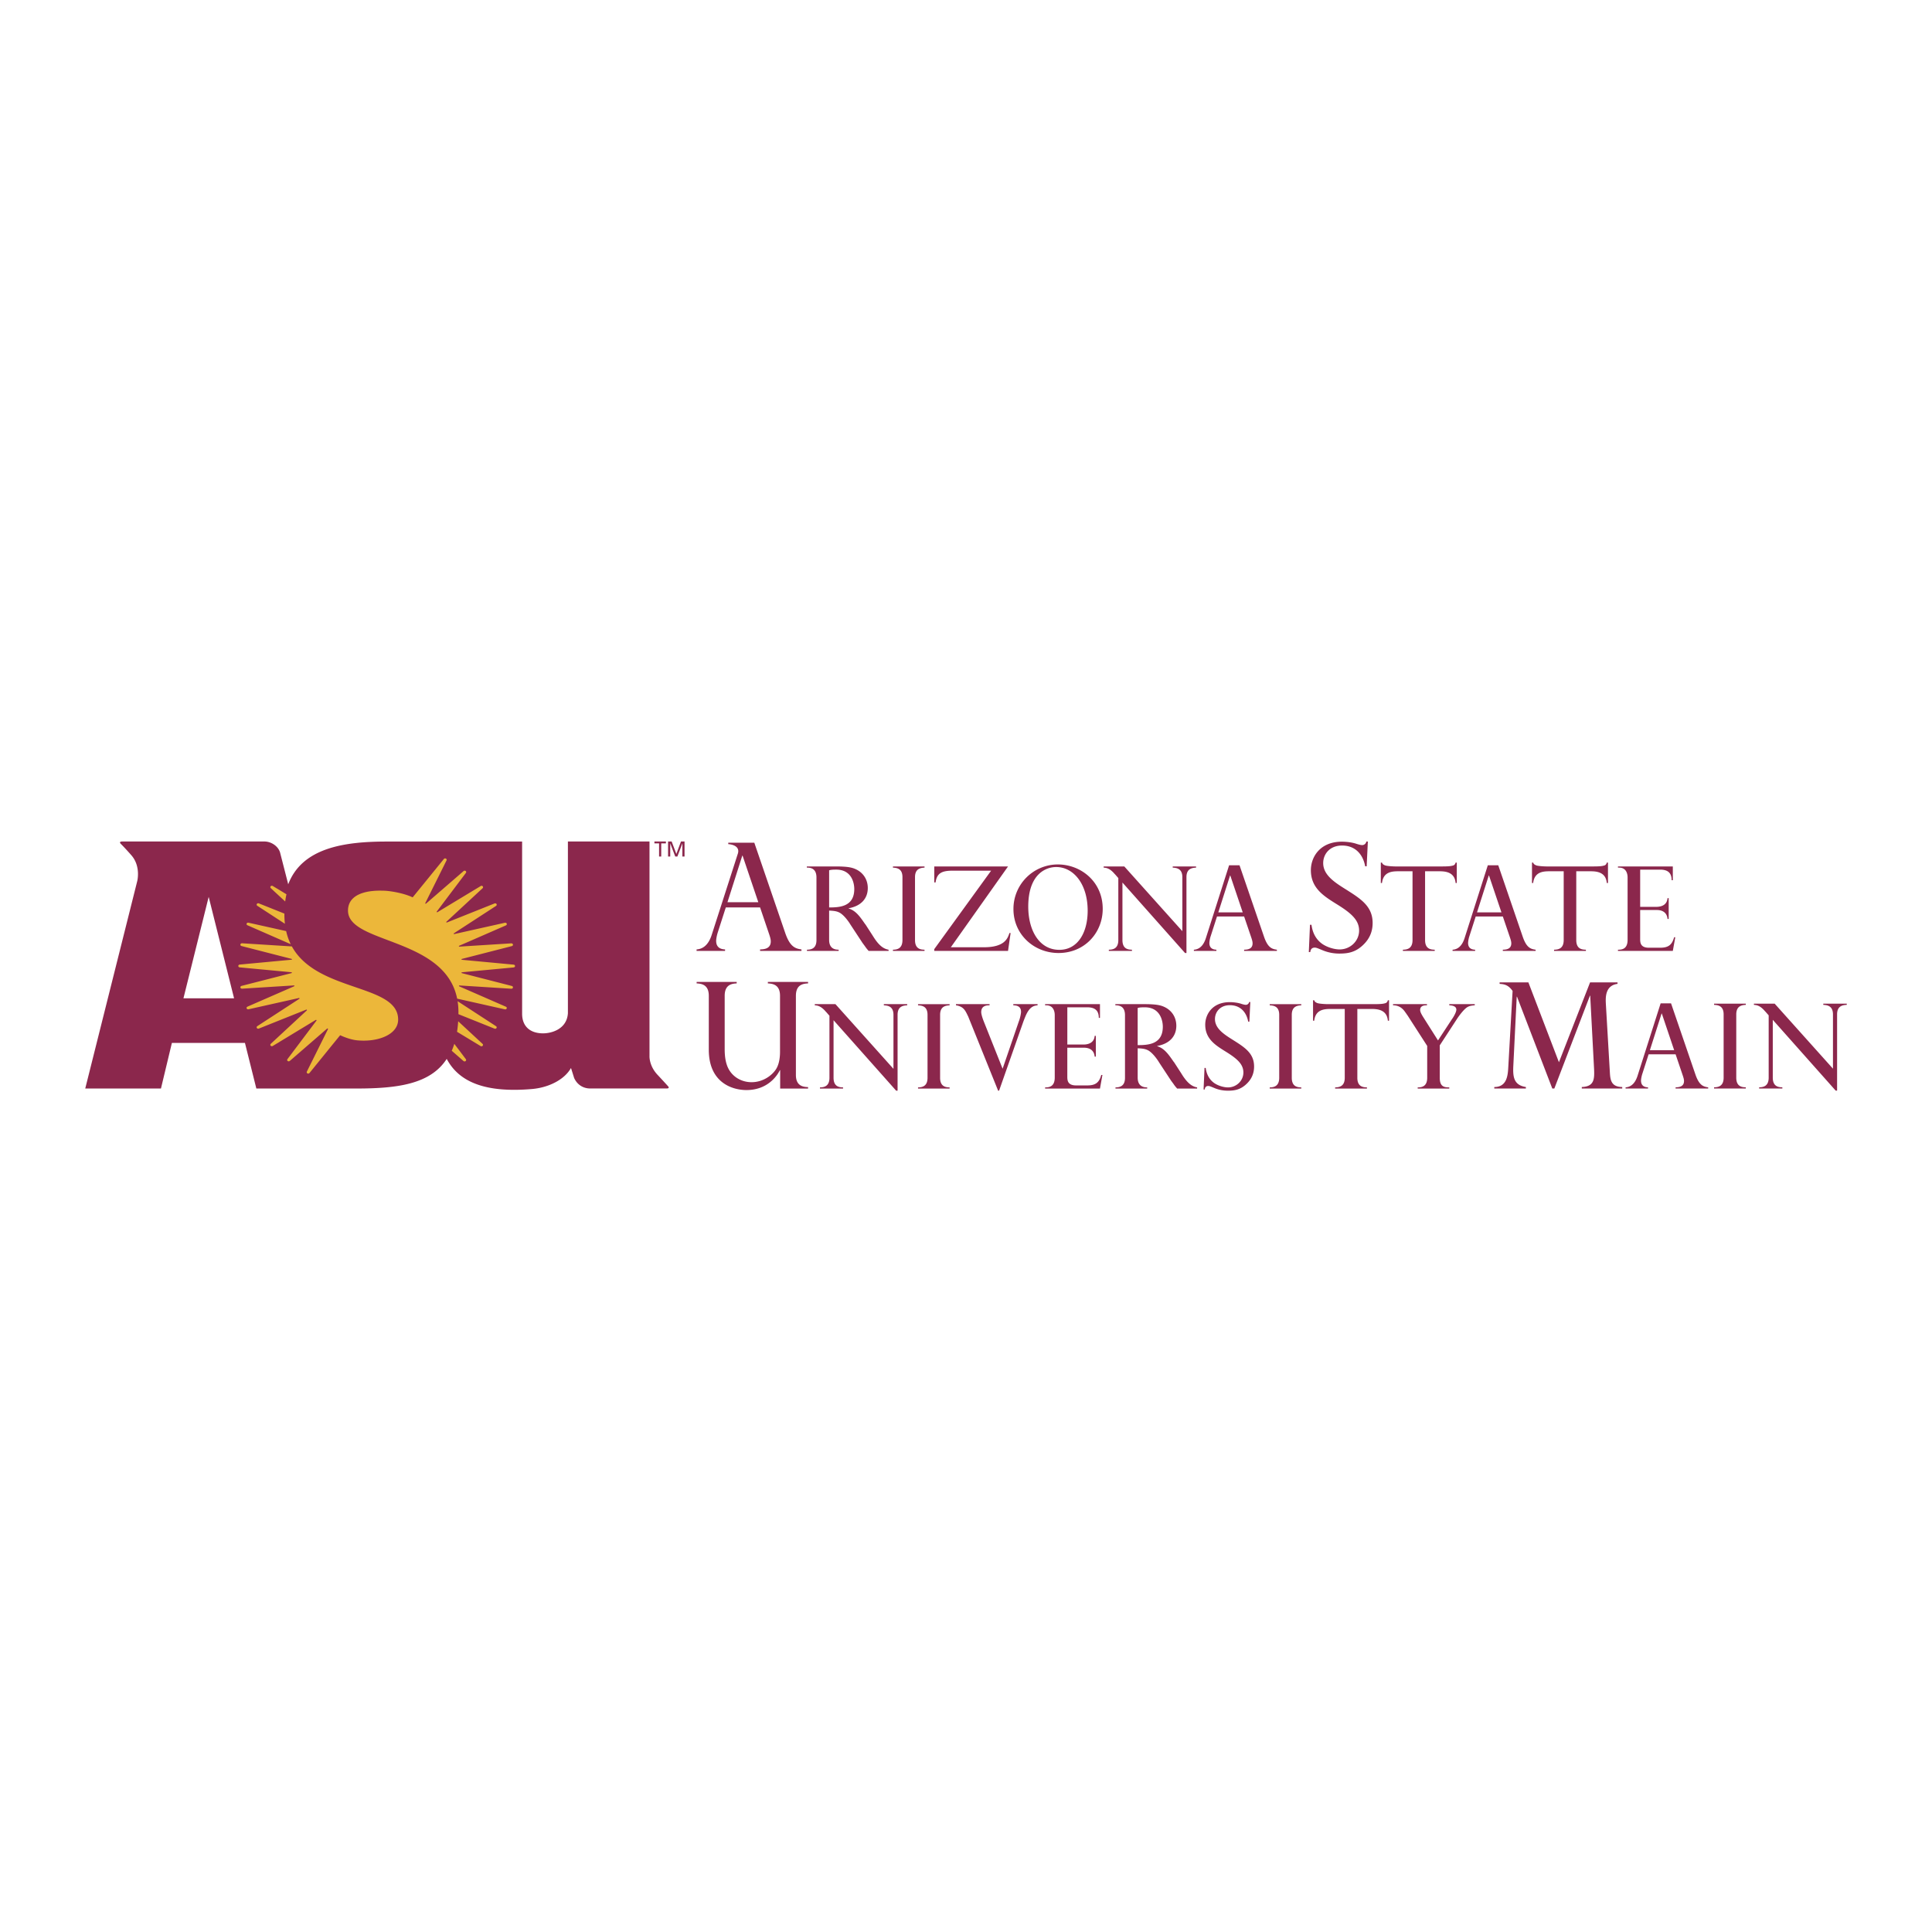<svg xmlns="http://www.w3.org/2000/svg" width="2500" height="2500" viewBox="0 0 192.756 192.741"><path fill="#fff" d="M0 192.741h192.756V0H0v192.741z"/><path d="M83.404 86.438c1.089 0 1.523.094 1.852.223.832.328 1.323 1.054 1.323 1.933 0 1.031-.656 1.793-1.91 2.016v.023c.703.21 1.113.785 1.629 1.535l.059.071.749 1.16c0 .011.023.035.036.058.632 1.008 1.101 1.206 1.511 1.289v.117H86.66c-.117-.141-.221-.246-.374-.48-.047-.059-.222-.306-.248-.329-.011-.021-.022-.046-.033-.058l-1.125-1.711c-.013-.011-.013-.023-.06-.093-.011-.024-.55-.892-1.089-1.161-.223-.105-.422-.163-1.009-.188v2.918c0 .703.365.984.95.984v.117H80.51v-.117c.643 0 .948-.305.948-.961v-6.246c0-.925-.609-.984-.961-.984v-.116h2.907zm-.681 4.09c1.043 0 2.508-.071 2.508-1.84 0-.609-.269-1.933-1.792-1.933-.211 0-.528 0-.716.07v3.703zM92.24 94.863h-3.151v-.117c.351-.012.949-.059.949-.961v-6.281c0-.878-.586-.925-.949-.949v-.116h3.151v.116c-.352.024-.949.071-.949.949v6.281c0 .914.597.949.949.961v.117zM100.572 86.438L94.865 94.5h3.303c2.064 0 2.369-.879 2.543-1.418h.117l-.256 1.781h-7.36v-.176l5.673-7.827h-3.809c-1.066 0-1.604.211-1.733 1.171h-.13v-1.593h7.359zM105.541 86.239c2.283 0 4.477 1.699 4.477 4.43 0 2.389-1.805 4.405-4.408 4.405-2.447 0-4.498-1.851-4.498-4.382a4.43 4.43 0 0 1 4.429-4.453zm.152 8.518c1.805 0 2.824-1.675 2.824-3.902 0-2.648-1.395-4.358-3.141-4.358-1.078 0-2.787.75-2.787 3.949.001 2.367 1.089 4.311 3.104 4.311zM117.963 92.896v-5.392c0-.866-.588-.925-.961-.949v-.116h2.33v.116c-.385.024-.959.083-.959.949v7.57h-.141l-6.246-7.031v5.742c0 .914.598.949.949.961v.117h-2.307v-.117c.35-.012.947-.059.947-.961v-6.187l-.326-.374c-.014-.012-.035-.024-.049-.047-.49-.575-.832-.598-1.09-.623v-.116h2.062l5.791 6.458zM126.107 93.434c.375 1.101.785 1.241 1.289 1.312v.117h-3.27v-.117c.271-.012.844-.024.844-.633 0-.105-.01-.234-.139-.61l-.705-2.073h-2.705l-.621 1.934a2.687 2.687 0 0 0-.141.703c0 .633.502.667.701.68v.117h-2.248v-.117c.691-.047 1.02-.61 1.195-1.149l2.32-7.276h1.041l2.439 7.112zm-4.556-2.414h2.436l-1.242-3.679h-.021l-1.173 3.679zM136.205 86.424c-.221-1.199-.992-2.072-2.309-2.072-1.244 0-1.881.873-1.881 1.747 0 1.155 1.064 1.88 2.178 2.576 1.523.962 2.754 1.703 2.754 3.405 0 .666-.18 1.481-.979 2.22-.727.682-1.436.83-2.311.83a4.326 4.326 0 0 1-1.656-.311c-.607-.252-.682-.282-.844-.282-.164 0-.4.074-.43.445h-.146l.117-2.724h.148c.059.399.207 1.229.977 1.835.475.37 1.244.623 1.834.623 1.053 0 1.941-.83 1.941-1.881 0-1.066-.814-1.762-2.281-2.665-1.258-.785-2.531-1.584-2.531-3.361 0-1.288.889-2.842 3.094-2.842.49 0 1.037.074 1.436.207.18.06.445.134.607.134a.431.431 0 0 0 .4-.356h.148l-.119 2.472h-.147zM145.344 88.09h-.117c-.094-1.09-1.006-1.171-1.627-1.171h-1.42v6.866c0 .914.6.949.963.961v.117h-3.176v-.117c.375-.012.961-.071.961-.961v-6.866h-1.418c-.68 0-1.5.081-1.629 1.171h-.117v-2.038h.117c.047.141.104.187.281.269s.83.117 1.078.117h4.627c.762 0 .939-.047 1.102-.093.176-.048.234-.188.258-.293h.117v2.038zM151.918 93.434c.375 1.101.785 1.241 1.291 1.312v.117h-3.271v-.117c.271-.012.844-.024.844-.633 0-.105-.01-.234-.139-.61l-.705-2.073h-2.705l-.621 1.934a2.687 2.687 0 0 0-.141.703c0 .633.504.667.703.68v.117h-2.25v-.117c.691-.047 1.02-.61 1.195-1.149l2.32-7.276h1.043l2.436 7.112zm-4.557-2.414h2.438l-1.242-3.679h-.023l-1.173 3.679zM160.428 88.09h-.119c-.092-1.09-1.006-1.171-1.627-1.171h-1.418v6.866c0 .914.598.949.961.961v.117h-3.176v-.117c.375-.012.961-.071.961-.961v-6.866h-1.418c-.68 0-1.5.081-1.629 1.171h-.117v-2.038h.117c.047.141.105.187.281.269s.832.117 1.078.117h4.629c.762 0 .938-.047 1.102-.093.176-.048.234-.188.256-.293h.119v2.038zM165.221 90.469c.211 0 1.078 0 1.148-.867h.117v2.074h-.117c-.047-.574-.434-.891-1.066-.891h-1.664v2.847c0 .353-.012.915.867.915h1.125c.797 0 1.184-.258 1.395-1.044h.117l-.246 1.36h-5.473v-.117c.352 0 .961-.036.961-.984v-6.223c0-.093.012-.984-.844-.984h-.117v-.116h5.473v1.371h-.117c0-.785-.445-1.054-1.148-1.054h-1.992v3.714h1.581v-.001zM78.336 93.056l-3.078-8.985-2.599-.002v.143c.47.029 1.146.243.97.904l-2.622 8.149c-.221.681-.637 1.392-1.51 1.452v.147h2.843v-.147c-.252-.016-.889-.06-.889-.859 0-.163.059-.533.178-.889l.785-2.442h3.42l.888 2.62c.163.475.178.637.178.771 0 .769-.726.784-1.066.8v.147h4.129v-.147c-.635-.092-1.152-.27-1.627-1.662zm-5.758-3.048l1.481-4.649h.028l1.57 4.649h-3.079zM77.837 106.765h-.029c-.311.637-1.288 1.983-3.331 1.983-1.391 0-3.76-.71-3.76-4.026v-5.375c0-1.123-.726-1.213-1.214-1.242v-.148H73.5v.148c-.488.029-1.198.119-1.198 1.242v5.315c0 .592.058 1.2.28 1.747.415 1.007 1.392 1.554 2.398 1.554 1.126 0 2.014-.65 2.428-1.272.4-.606.415-1.466.415-1.776v-5.567c0-1.123-.725-1.213-1.214-1.242v-.148h4.012v.148c-.504.029-1.214.119-1.214 1.242v7.892c0 1.109.726 1.198 1.214 1.214v.147h-2.784v-1.836zM89.141 106.631v-5.39c0-.867-.586-.925-.961-.949v-.116h2.333v.116c-.387.024-.961.082-.961.949v7.57h-.142l-6.246-7.03v5.741c0 .914.598.948.95.961v.116h-2.308v-.116c.351-.013.948-.06.948-.961v-6.188l-.327-.375c-.012-.011-.035-.022-.047-.047-.493-.574-.833-.597-1.09-.621v-.116h2.062l5.789 6.456zM94.743 108.6h-3.151v-.116c.351-.013.948-.06.948-.961v-6.281c0-.878-.585-.925-.948-.949v-.116h3.151v.116c-.351.024-.948.071-.948.949v6.281c0 .914.597.948.948.961v.116zM98.729 100.176v.116c-.234 0-.832 0-.832.68 0 .293.246.913.258.938l1.875 4.71 1.615-4.71s.025-.082.035-.094c.105-.294.189-.715.189-.867 0-.621-.516-.646-.773-.657v-.116h2.424v.116c-.387.036-.842.141-1.264 1.23-.023.048-.143.362-.152.388l-2.426 6.901h-.094l-2.965-7.348a.225.225 0 0 0-.047-.094.613.613 0 0 0-.046-.105c-.235-.479-.411-.854-1.149-.973v-.116h3.352v.001zM108.066 104.206c.213 0 1.08 0 1.15-.867h.117v2.074h-.117c-.047-.574-.436-.89-1.066-.89h-1.664v2.847c0 .351-.012.914.867.914h1.125c.795 0 1.184-.258 1.395-1.043h.115l-.244 1.358h-5.473v-.116c.352 0 .961-.035.961-.985v-6.221c0-.095.012-.985-.844-.985h-.117v-.116h5.473v1.37h-.117c0-.785-.445-1.054-1.148-1.054h-1.992v3.714h1.579zM114.186 100.176c1.09 0 1.523.093 1.852.223.832.329 1.324 1.054 1.324 1.934 0 1.031-.656 1.792-1.91 2.015v.023c.703.211 1.113.786 1.629 1.535l.059.07.75 1.159c0 .013.021.036.035.06.633 1.008 1.1 1.207 1.512 1.289v.116h-1.992c-.119-.14-.223-.245-.375-.479-.047-.059-.223-.305-.246-.328-.012-.023-.023-.047-.035-.059l-1.125-1.711c-.012-.012-.012-.023-.059-.095-.012-.022-.551-.89-1.09-1.159-.223-.105-.422-.164-1.008-.188v2.917c0 .704.363.985.949.985v.116h-3.164v-.116c.645 0 .949-.305.949-.961v-6.245c0-.926-.609-.985-.961-.985v-.116h2.906zm-.68 4.089c1.043 0 2.508-.07 2.508-1.84 0-.608-.27-1.933-1.793-1.933-.211 0-.527 0-.715.069v3.704zM124.533 101.921c-.176-.949-.785-1.64-1.83-1.64-.982 0-1.486.69-1.486 1.382 0 .914.844 1.488 1.723 2.039 1.207.762 2.18 1.348 2.18 2.695 0 .526-.141 1.172-.773 1.758-.574.538-1.139.656-1.828.656-.561 0-.996-.118-1.311-.246-.482-.199-.541-.224-.67-.224s-.316.06-.34.352h-.117l.094-2.155h.117c.049.316.164.972.773 1.452.375.294.986.493 1.453.493.832 0 1.535-.656 1.535-1.488 0-.844-.645-1.395-1.805-2.109-.996-.621-2.002-1.254-2.002-2.66 0-1.019.701-2.249 2.447-2.249.387 0 .82.059 1.137.163.141.049.352.105.479.105a.34.34 0 0 0 .318-.28h.117l-.094 1.956h-.117zM129.83 108.6h-3.15v-.116c.35-.013.947-.06.947-.961v-6.281c0-.878-.586-.925-.947-.949v-.116h3.15v.116c-.352.024-.949.071-.949.949v6.281c0 .914.598.948.949.961v.116zM138.584 101.828h-.117c-.094-1.09-1.01-1.172-1.629-1.172h-1.416v6.866c0 .914.596.948.959.961v.116h-3.176v-.116c.375-.013.961-.07.961-.961v-6.866h-1.416c-.682 0-1.502.082-1.631 1.172h-.117v-2.04h.117c.049.141.105.188.281.27.176.082.832.118 1.078.118h4.629c.762 0 .938-.047 1.102-.094.176-.047.234-.188.258-.294h.117v2.04zM142.369 100.176v.116c-.211 0-.68 0-.68.469 0 .211.176.493.281.668l1.5 2.367 1.406-2.144s.023-.024.035-.047c.211-.316.389-.681.389-.878 0-.399-.518-.424-.705-.436v-.116h2.543v.116c-.271.024-.504.047-.727.176-.422.246-.996 1.103-1.031 1.16l-1.734 2.66v3.234c0 .879.422.961.949.961v.116h-3.152v-.116c.398 0 .949-.082.949-.961v-3.176l-1.932-3c0-.012-.025-.034-.035-.047-.014-.022-.035-.059-.271-.387-.176-.245-.527-.621-1.172-.621v-.116h3.387v.002zM152.488 98.006l3.047 7.966 3.107-7.966h2.738v.147c-1.266.163-1.193 1.429-1.162 2.018l.396 6.773c.043.765.104 1.486 1.236 1.501v.147h-4.035v-.147c1.252-.044 1.27-.81 1.225-1.812l-.385-7.303h-.027l-3.551 9.262h-.205l-3.52-9.158h-.029l-.338 6.876c-.059 1.135.043 1.943 1.252 2.135v.147h-3.152v-.147c1.297 0 1.355-1.222 1.4-2.046l.426-7.539c-.457-.662-.928-.678-1.295-.707v-.147h2.872zM169.145 107.171c.371 1.096.781 1.236 1.281 1.306v.116h-3.252v-.116c.27-.012.84-.023.84-.631 0-.104-.012-.232-.141-.604l-.699-2.063h-2.691l-.619 1.923c-.092.279-.139.57-.139.699 0 .631.5.665.699.677v.116h-2.238v-.116c.688-.046 1.014-.606 1.189-1.142l2.307-7.238h1.039l2.424 7.073zm-4.536-2.4h2.424l-1.234-3.659h-.023l-1.167 3.659zM174.18 108.593h-3.166v-.118c.354-.012.953-.059.953-.966v-6.308c0-.883-.586-.931-.953-.954v-.118h3.166v.118c-.354.023-.953.071-.953.954v6.308c0 .92.6.954.953.966v.118zM182.875 106.615v-5.414c0-.871-.588-.931-.965-.954v-.118h2.342v.118c-.389.023-.965.083-.965.954v7.603h-.141l-6.275-7.062v5.767c0 .92.602.954.955.966v.118h-2.318v-.118c.354-.012.953-.059.953-.966v-6.214l-.33-.377c-.012-.012-.035-.024-.047-.046-.494-.577-.836-.602-1.096-.625v-.118h2.072l5.815 6.486zM65.591 107.214c-.838-.896-.79-1.844-.79-1.844V83.947H56.66v17.133c-.102 1.623-1.691 2.037-2.574 2.009-1.263-.04-1.994-.744-1.994-1.958l-.001-17.177h-7.93v-.007c-1.855 0-3.311.007-5.589.007-4.338 0-8.436.663-9.816 4.263l-.819-3.192c-.201-.626-.886-1.077-1.563-1.077H25.31l-10.61.001h-2.506c-.203 0-.277.062-.17.208 0 0 .384.368 1.08 1.162.969 1.103.589 2.579.589 2.579l-5.188 20.696h7.554l1.09-4.547h7.29l1.136 4.547h7.764l2.187.001c4.082 0 7.403-.416 9.044-2.957 1.227 2.316 3.861 3.406 8.508 3.006 1.619-.14 3.208-.896 3.891-2.097l.314.998c.273.602.826 1.046 1.614 1.046H66.5c.203 0 .277-.06.171-.204 0 0-.405-.45-1.08-1.173zm-47.288-7.623l2.517-10.117 2.533 10.117h-5.05zM65.756 85.447h.215v-1.312h.467v-.19h-1.147v.19h.465v1.312zM67.942 83.945l-.462 1.247-.471-1.247h-.355v1.502h.216v-1.3h.004l.497 1.3h.211l.496-1.3h.004v1.3h.215v-1.502h-.355z" fill-rule="evenodd" clip-rule="evenodd" fill="#8b274c"/><path d="M28.454 89.934l.007-.052c.029-.218.068-.435.115-.648l.004-.02-1.362-.823a.17.17 0 0 0-.21.02.132.132 0 0 0-.036.101.167.167 0 0 0 .051.098l1.431 1.324zM28.425 92.157l-.006-.058a8.546 8.546 0 0 1-.045-.871l.002-.085-2.546-1.018c-.069-.031-.163-.01-.203.053a.136.136 0 0 0-.017.104c.01.036.035.068.07.087l2.745 1.788zM24.695 92.309l4.309 1.886-.032-.067a5.916 5.916 0 0 1-.419-1.223l-.004-.017-3.753-.837c-.076-.02-.159.015-.186.082a.122.122 0 0 0 .002.104.135.135 0 0 0 .083.072zM35.448 98.478c-2.363-.812-5.04-1.731-6.321-4.047l-.007-.014-4.961-.313c-.079-.008-.159.042-.174.114a.133.133 0 0 0 .022.1.152.152 0 0 0 .1.063l4.972 1.277c.017.002.034.009.042.02a.047.047 0 0 1 .007.028c-.002.026-.026.041-.055.039l-5.148.482c-.081.004-.149.065-.149.141 0 .035.014.068.04.094a.159.159 0 0 0 .108.046l5.142.483c.027.002.05.015.053.038a.058.058 0 0 1-.011.035c-.007.01-.016.013-.029.016l-4.984 1.277a.137.137 0 0 0-.087.062.125.125 0 0 0-.023.101c.014.071.097.117.174.112l5.153-.323c.029-.006.054.007.061.029a.05.05 0 0 1-.005.037.057.057 0 0 1-.025.021l-4.646 2.027a.167.167 0 0 0-.086.079.121.121 0 0 0-.002.102c.027.067.116.101.194.084l5.007-1.121c.043-.01.06.002.072.025a.034.034 0 0 1 .002.028.047.047 0 0 1-.028.029l-4.174 2.715c-.038.021-.063.055-.073.091s-.003.072.016.104a.171.171 0 0 0 .208.052l4.709-1.883c.022-.014.054-.01.07.011.01.012.013.028.01.041a.024.024 0 0 1-.014.022l-3.584 3.323a.173.173 0 0 0-.054.103.123.123 0 0 0 .036.098.172.172 0 0 0 .214.019l4.272-2.587a.056.056 0 0 1 .071 0c.024.021.021.033.02.038a.058.058 0 0 1-.013.028l-2.894 3.842a.119.119 0 0 0-.025.092.13.13 0 0 0 .056.094c.061.047.159.034.212-.015l3.705-3.211c.017-.021.053-.028.073-.014.019.012.028.026.029.04a.06.06 0 0 1-.01.029l-2.097 4.217a.133.133 0 0 0-.014.103c.009.038.035.07.072.089.069.036.167.012.207-.05 0 0 3.049-3.765 3.055-3.762.612.28 1.211.461 1.691.508 1.444.139 2.794-.187 3.523-.848.378-.344.57-.757.57-1.225-.001-1.768-1.983-2.447-4.275-3.235zM45.326 104.136l-.016.051a6.53 6.53 0 0 1-.231.623l-.008.02 1.171 1.02a.171.171 0 0 0 .209.008.143.143 0 0 0 .054-.099.142.142 0 0 0-.029-.097l-1.15-1.526zM45.712 101.883l-.004.059c-.022.335-.058.661-.106.973l-.003.019 2.348 1.422c.06.044.154.03.206-.024a.13.13 0 0 0 .036-.101.146.146 0 0 0-.048-.094l-2.429-2.254zM45.656 99.882l.008.062c.051.334.075.684.075 1.042l-.002.191 3.596 1.441c.069.032.161.009.201-.054a.132.132 0 0 0 .018-.104.157.157 0 0 0-.067-.087l-3.829-2.491zM51.346 96.281a.17.17 0 0 0-.105-.047l-5.147-.482a.043.043 0 0 1-.048-.04.049.049 0 0 1 .009-.035.056.056 0 0 1 .03-.014l4.971-1.275a.16.16 0 0 0 .1-.063.132.132 0 0 0 .022-.1c-.015-.072-.093-.119-.175-.114l-5.159.326a.048.048 0 0 1-.058-.031.05.05 0 0 1 .005-.036.04.04 0 0 1 .024-.019l4.654-2.03a.15.15 0 0 0 .083-.077.128.128 0 0 0 .004-.103c-.028-.069-.12-.099-.196-.082l-5.018 1.121c-.026.011-.061.005-.072-.015a.047.047 0 0 1-.001-.035.076.076 0 0 1 .024-.027l4.192-2.724a.156.156 0 0 0 .07-.09.125.125 0 0 0-.017-.103c-.04-.063-.131-.083-.205-.053l-4.731 1.89c-.023.014-.051.011-.067-.009a.042.042 0 0 1-.009-.036.034.034 0 0 1 .015-.024l3.604-3.339a.152.152 0 0 0 .049-.095.138.138 0 0 0-.036-.103c-.051-.055-.139-.068-.199-.022l-4.309 2.602c-.017.017-.049.017-.07-.001-.008-.008-.014-.016-.014-.027s.004-.023.013-.032l2.899-3.848a.157.157 0 0 0 .034-.102.132.132 0 0 0-.054-.096c-.063-.047-.164-.039-.214.015l-3.724 3.226c-.017.021-.047.031-.069.017-.013-.008-.021-.015-.023-.028a.055.055 0 0 1 .005-.031l2.113-4.246a.136.136 0 0 0 .013-.103.14.14 0 0 0-.072-.088c-.07-.036-.167-.015-.206.046l-3.109 3.824c-.86-.419-2.298-.667-2.966-.667l-.058-.001c-1.367-.034-2.384.235-2.941.78-.322.313-.486.719-.486 1.205 0 .668.378 1.215 1.186 1.721.724.454 1.727.832 2.79 1.234 1.387.524 2.96 1.118 4.248 2.006 1.478 1.019 2.348 2.264 2.662 3.81l.004.017 4.762 1.067a.153.153 0 0 0 .179-.087.126.126 0 0 0-.002-.104.168.168 0 0 0-.083-.074l-4.645-2.029a.05.05 0 0 1-.026-.021.045.045 0 0 1-.004-.039c.006-.022.034-.035.06-.028l5.155.325c.081.007.155-.041.169-.114a.13.13 0 0 0-.022-.101.16.16 0 0 0-.096-.062l-4.97-1.276a.049.049 0 0 1-.034-.017.044.044 0 0 1-.009-.031.047.047 0 0 1 .053-.041l5.141-.482c.04-.004.08-.02.107-.047a.128.128 0 0 0 0-.186z" fill-rule="evenodd" clip-rule="evenodd" fill="#ecb73a"/></svg>